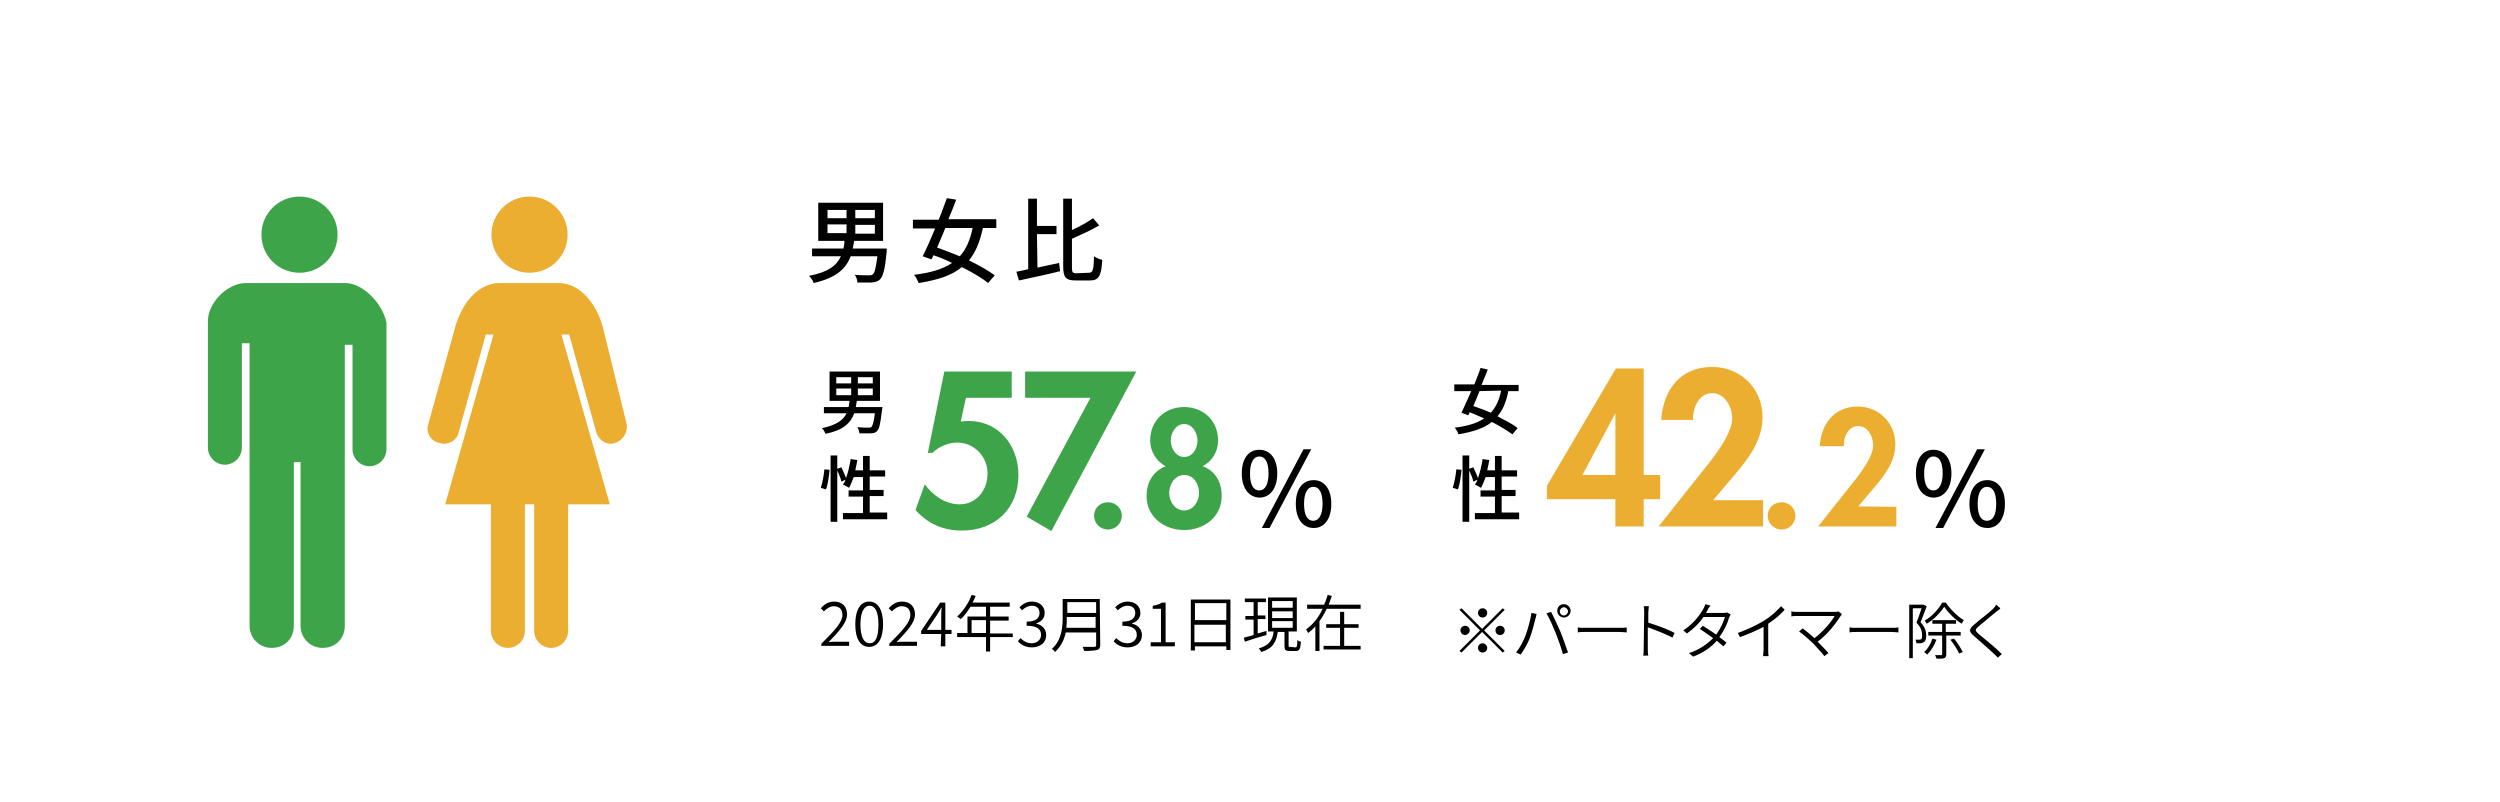 <?xml version="1.0" encoding="utf-8"?>
<!-- Generator: Adobe Illustrator 26.4.1, SVG Export Plug-In . SVG Version: 6.00 Build 0)  -->
<svg version="1.1" id="_レイヤー_2" xmlns="http://www.w3.org/2000/svg" xmlns:xlink="http://www.w3.org/1999/xlink" x="0px"
	 y="0px" viewBox="0 0 485.8 155.8" style="enable-background:new 0 0 485.8 155.8;" xml:space="preserve">
<style type="text/css">
	.st0{fill:#FFFFFF;}
	.st1{fill:#EBAE30;}
	.st2{fill:#3EA44A;}
</style>
<g id="_背景">
	<g>
		<rect y="0" class="st0" width="485.8" height="155.8"/>
		<g>
			<path d="M172.3,48.9c-0.3,3.3-0.7,4.8-1.3,5.4c-0.4,0.4-0.9,0.5-1.6,0.6c-0.6,0-1.7,0-2.8,0c0-0.5-0.2-1.1-0.5-1.5
				c1.1,0.1,2.3,0.1,2.7,0.1s0.6,0,0.8-0.2c0.4-0.3,0.6-1.3,0.9-3.5h-5.2c-0.9,2.4-2.8,4.2-7.2,5.2c-0.1-0.5-0.6-1.1-0.9-1.4
				c3.7-0.7,5.4-2,6.2-3.8h-5.6v-1.5h6.1c0.1-0.5,0.2-1,0.2-1.5H159v-7.4h12.6v7.4H166c-0.1,0.5-0.2,1-0.3,1.5h6.6V48.9L172.3,48.9z
				 M160.8,42.4h3.7v-1.6h-3.7V42.4z M160.8,45.3h3.7v-1.7h-3.7V45.3z M170,40.8h-3.8v1.6h3.8V40.8z M170,43.7h-3.8v1.7h3.8V43.7z"
				/>
			<path d="M191,44.3c-0.6,2.7-1.4,4.7-2.7,6.3c2,1,3.8,2,5,2.9L192,55c-1.2-1-3.1-2.1-5.1-3.1c-1.9,1.6-4.6,2.5-8.4,3.1
				c-0.2-0.5-0.5-1.2-0.9-1.6c3.3-0.4,5.6-1.1,7.4-2.3c-1.2-0.6-2.4-1.1-3.6-1.5l-0.4,0.8l-1.7-0.6c0.7-1.4,1.6-3.4,2.4-5.4h-4.3
				v-1.7h5c0.6-1.4,1.1-2.9,1.6-4.2l1.8,0.3c-0.4,1.2-1,2.5-1.5,3.8h9.3v1.7H191L191,44.3z M183.7,44.3c-0.5,1.3-1.1,2.6-1.6,3.8
				c1.4,0.5,2.9,1.1,4.4,1.7c1.2-1.3,2-3.1,2.5-5.5H183.7L183.7,44.3z"/>
			<path d="M201.6,52c1.4-0.3,2.8-0.6,4.2-0.9l0.2,1.6c-2.8,0.7-5.7,1.3-8,1.8l-0.5-1.7c0.7-0.1,1.5-0.3,2.3-0.5V38.6h1.7v5.3h3.8
				v1.6h-3.8L201.6,52L201.6,52z M211.6,53c0.8,0,0.9-0.6,1-3.2c0.4,0.3,1.1,0.6,1.6,0.7c-0.2,3-0.6,4-2.4,4H209
				c-1.9,0-2.4-0.6-2.4-2.8V38.6h1.7v6.1c1.6-0.7,3.1-1.6,4.1-2.3l1.2,1.4c-1.5,0.9-3.5,1.8-5.3,2.6v5.5c0,1,0.1,1.2,0.9,1.2
				L211.6,53L211.6,53z"/>
		</g>
		<g>
			<path d="M159.6,125.1c2.6-2.6,4.1-4.2,4.1-5.6c0-1-0.5-1.7-1.7-1.7c-0.7,0-1.4,0.5-1.9,1l-0.6-0.6c0.7-0.8,1.5-1.3,2.6-1.3
				c1.6,0,2.5,1,2.5,2.5c0,1.6-1.5,3.2-3.6,5.4c0.5-0.1,1-0.1,1.4-0.1h2.6v0.8h-5.4L159.6,125.1L159.6,125.1z"/>
			<path d="M166.2,121.3c0-2.8,1-4.4,2.7-4.4s2.7,1.6,2.7,4.4s-1,4.4-2.7,4.4S166.2,124.2,166.2,121.3z M170.7,121.3
				c0-2.5-0.7-3.6-1.7-3.6s-1.8,1.1-1.8,3.6s0.7,3.7,1.8,3.7S170.7,123.9,170.7,121.3z"/>
			<path d="M172.8,125.1c2.6-2.6,4.1-4.2,4.1-5.6c0-1-0.5-1.7-1.7-1.7c-0.7,0-1.4,0.5-1.9,1l-0.6-0.6c0.7-0.8,1.5-1.3,2.6-1.3
				c1.6,0,2.5,1,2.5,2.5c0,1.6-1.5,3.2-3.6,5.4c0.5-0.1,1-0.1,1.4-0.1h2.6v0.8h-5.4L172.8,125.1L172.8,125.1z"/>
			<path d="M182.9,123.2H179v-0.6l3.7-5.5h1v5.3h1.2v0.8h-1.2v2.4h-0.9L182.9,123.2L182.9,123.2z M182.9,122.4v-2.7
				c0-0.4,0-1.2,0.1-1.6h-0.1c-0.2,0.4-0.5,0.8-0.7,1.2l-2.1,3.1H182.9L182.9,122.4z"/>
			<path d="M196.8,123.8h-4.4v2.8h-0.8v-2.8H186V123h2v-3.2h3.6v-1.9h-3c-0.6,0.9-1.2,1.8-1.9,2.4c-0.2-0.1-0.5-0.4-0.7-0.5
				c1.1-1,2.2-2.5,2.8-4.2l0.8,0.2c-0.2,0.4-0.4,0.9-0.6,1.3h7.2v0.8h-3.8v1.9h3.6v0.8h-3.6v2.5h4.4V123.8L196.8,123.8z M191.6,123
				v-2.5h-2.8v2.5H191.6z"/>
			<path d="M197.8,124.6l0.5-0.6c0.5,0.5,1.2,1,2.2,1s1.8-0.7,1.8-1.6c0-1.1-0.7-1.8-2.8-1.8v-0.8c1.8,0,2.5-0.7,2.5-1.7
				c0-0.9-0.6-1.4-1.5-1.4c-0.7,0-1.4,0.4-1.9,0.9l-0.5-0.6c0.6-0.6,1.4-1.1,2.4-1.1c1.4,0,2.5,0.8,2.5,2.2c0,1-0.6,1.7-1.6,2v0.1
				c1,0.2,1.9,1,1.9,2.2c0,1.5-1.2,2.4-2.8,2.4C199.2,125.8,198.3,125.2,197.8,124.6L197.8,124.6z"/>
			<path d="M213.8,125.3c0,0.6-0.2,0.9-0.6,1c-0.4,0.1-1.2,0.2-2.5,0.2c-0.1-0.2-0.2-0.6-0.3-0.8c1,0,2,0,2.2,0
				c0.3,0,0.4-0.1,0.4-0.3v-2.5h-5.9c-0.3,1.4-0.9,2.7-2.1,3.8c-0.1-0.2-0.4-0.5-0.6-0.6c1.9-1.7,2.1-4.2,2.1-6.1v-3.6h7.2
				L213.8,125.3L213.8,125.3z M212.9,122v-2.1h-5.6c0,0.7,0,1.4-0.1,2.1H212.9z M207.4,117v2.1h5.6V117H207.4z"/>
			<path d="M216.4,124.6l0.5-0.6c0.5,0.5,1.2,1,2.2,1s1.8-0.7,1.8-1.6c0-1.1-0.7-1.8-2.8-1.8v-0.8c1.8,0,2.5-0.7,2.5-1.7
				c0-0.9-0.6-1.4-1.5-1.4c-0.7,0-1.4,0.4-1.9,0.9l-0.5-0.6c0.6-0.6,1.4-1.1,2.4-1.1c1.4,0,2.5,0.8,2.5,2.2c0,1-0.6,1.7-1.6,2v0.1
				c1,0.2,1.9,1,1.9,2.2c0,1.5-1.2,2.4-2.8,2.4C217.8,125.8,216.9,125.2,216.4,124.6L216.4,124.6z"/>
			<path d="M223.6,124.8h2v-6.5H224v-0.6c0.8-0.1,1.3-0.3,1.8-0.6h0.7v7.7h1.8v0.8h-4.7V124.8L223.6,124.8z"/>
			<path d="M239.1,116.4v9.9h-0.8v-0.7h-6.1v0.8h-0.8v-9.9h7.7V116.4z M232.2,117.2v3.3h6.1v-3.3H232.2z M238.2,124.8v-3.4h-6.1v3.4
				H238.2z"/>
			<path d="M246.1,123.4c-1.5,0.4-3.1,0.9-4.2,1.3l-0.2-0.8c0.5-0.1,1.2-0.3,1.9-0.5v-3H242v-0.7h1.6V117h-1.7v-0.7h4.1v0.7h-1.6
				v2.6h1.5v0.7h-1.5v2.8c0.6-0.2,1.1-0.3,1.7-0.5V123.4L246.1,123.4z M251.7,125.8c0.3,0,0.4-0.2,0.4-1.4c0.2,0.1,0.5,0.3,0.7,0.3
				c-0.1,1.4-0.3,1.8-1,1.8h-1.2c-0.8,0-1-0.2-1-1v-2.7h-1.3c-0.3,1.9-0.9,3.2-3.2,3.9c-0.1-0.2-0.3-0.5-0.5-0.7
				c2.1-0.6,2.7-1.7,2.9-3.3h-1.1v-6.6h5.6v6.6h-1.6v2.7c0,0.3,0,0.3,0.4,0.3L251.7,125.8L251.7,125.8z M247.2,118.1h4v-1.3h-4
				V118.1z M247.2,120.1h4v-1.3h-4V120.1z M247.2,122h4v-1.3h-4V122z"/>
			<path d="M257.8,118.3c-0.4,0.9-0.9,1.7-1.4,2.4v5.8h-0.8v-4.8c-0.4,0.5-0.9,0.9-1.4,1.3c-0.1-0.2-0.3-0.5-0.4-0.7
				c1.4-1,2.5-2.4,3.2-4h-3v-0.8h3.3c0.3-0.6,0.5-1.3,0.7-1.9l0.8,0.2c-0.2,0.6-0.4,1.1-0.6,1.7h6.2v0.8H257.8L257.8,118.3z
				 M264.4,125.5v0.7h-7.2v-0.7h3.2V122h-2.7v-0.7h2.7v-2.4h0.8v2.4h2.8v0.7h-2.8v3.5H264.4L264.4,125.5z"/>
		</g>
		<g>
			<path d="M292,118.2l0.4,0.3l-4,4l4,4l-0.4,0.3l-4-4l-4,4l-0.4-0.3l4-4l-4-4l0.4-0.3l4,4L292,118.2z M284.7,123.4
				c-0.5,0-0.9-0.4-0.9-0.9s0.4-0.9,0.9-0.9s0.9,0.4,0.9,0.9S285.1,123.4,284.7,123.4z M287.2,119.1c0-0.5,0.4-0.9,0.9-0.9
				s0.9,0.4,0.9,0.9s-0.4,0.9-0.9,0.9S287.2,119.6,287.2,119.1z M289,125.9c0,0.5-0.4,0.9-0.9,0.9s-0.9-0.4-0.9-0.9s0.4-0.9,0.9-0.9
				S289,125.5,289,125.9z M291.5,121.6c0.5,0,0.9,0.4,0.9,0.9s-0.4,0.9-0.9,0.9s-0.9-0.4-0.9-0.9S291,121.6,291.5,121.6z"/>
			<path d="M297.6,119.1l1,0.2c-0.1,0.2-0.1,0.6-0.2,0.8c-0.2,0.7-0.6,2.5-1.1,3.8c-0.4,1.1-1.1,2.3-1.8,3.3l-0.9-0.4
				c0.8-1,1.4-2.2,1.8-3.2C296.9,122.3,297.4,120.4,297.6,119.1L297.6,119.1z M300.5,119.2l0.9-0.3c0.5,0.9,1.2,2.5,1.8,3.8
				c0.5,1.2,1.1,3,1.5,4.1l-1,0.3c-0.3-1.2-0.9-2.8-1.4-4.1C301.8,121.8,301.1,120.1,300.5,119.2L300.5,119.2z M303.9,117.4
				c0.7,0,1.3,0.6,1.3,1.3s-0.6,1.3-1.3,1.3s-1.3-0.6-1.3-1.3S303.1,117.4,303.9,117.4z M303.9,119.6c0.4,0,0.8-0.4,0.8-0.8
				s-0.4-0.8-0.8-0.8s-0.8,0.4-0.8,0.8S303.4,119.6,303.9,119.6z"/>
			<path d="M308.2,122h6.6c0.6,0,1,0,1.3-0.1v1c-0.2,0-0.7-0.1-1.3-0.1h-6.6c-0.7,0-1.3,0-1.6,0.1v-1C306.9,122,307.5,122,308.2,122
				z"/>
			<path d="M319.5,119c0-0.3,0-0.8-0.1-1.2h1c0,0.4-0.1,0.9-0.1,1.2v2c1.6,0.5,3.9,1.3,5.1,2l-0.4,0.9c-1.3-0.7-3.4-1.5-4.8-2
				c0,1.8,0,3.7,0,4.1s0,1,0.1,1.4h-1c0.1-0.4,0.1-0.9,0.1-1.4L319.5,119L319.5,119z"/>
			<path d="M331.8,118.6c-0.1,0.2-0.2,0.3-0.3,0.5h3.4c0.3,0,0.5,0,0.7-0.1l0.7,0.4c-0.1,0.2-0.2,0.4-0.3,0.6
				c-0.3,1.1-1,2.6-1.9,3.8c0.5,0.4,1,0.7,1.4,1.1l-0.6,0.7c-0.4-0.3-0.8-0.7-1.3-1.1c-1,1.2-2.5,2.3-4.6,3.1l-0.8-0.7
				c2-0.6,3.6-1.8,4.7-2.9c-0.9-0.6-1.8-1.3-2.6-1.8l0.6-0.6c0.8,0.5,1.7,1.1,2.6,1.7c0.8-1.1,1.4-2.4,1.7-3.4H331
				c-0.7,1.1-1.8,2.2-3.2,3.2l-0.7-0.6c2-1.3,3.3-3.1,3.9-4.2c0.1-0.2,0.3-0.6,0.4-0.9l1,0.3C332.1,118,331.9,118.3,331.8,118.6
				L331.8,118.6z"/>
			<path d="M342.8,120.6c1.3-0.8,2.4-1.8,3.3-2.8l0.7,0.7c-0.9,1-2,1.9-3.2,2.7v5.1c0,0.4,0,1,0.1,1.2h-1.1c0-0.2,0.1-0.8,0.1-1.2
				v-4.5c-1.3,0.7-2.9,1.4-4.6,2l-0.4-0.8C339.6,122.3,341.5,121.4,342.8,120.6L342.8,120.6z"/>
			<path d="M357.6,119.8c-0.9,1.4-2.4,3.4-4.4,4.9c0.7,0.7,1.6,1.6,2.1,2.2l-0.8,0.6c-0.4-0.6-1.4-1.6-2.1-2.4
				c-0.7-0.7-2.1-1.9-2.8-2.4l0.7-0.6c0.4,0.3,1.5,1.2,2.3,1.9c1.8-1.4,3.3-3.2,3.9-4.3h-7.2c-0.5,0-1,0-1.2,0.1v-1
				c0.3,0.1,0.8,0.1,1.2,0.1h7.2c0.3,0,0.5,0,0.7-0.1l0.7,0.5C357.8,119.6,357.7,119.7,357.6,119.8L357.6,119.8z"/>
			<path d="M361,122h6.6c0.6,0,1,0,1.3-0.1v1c-0.2,0-0.7-0.1-1.3-0.1H361c-0.7,0-1.3,0-1.6,0.1v-1C359.8,122,360.3,122,361,122z"/>
			<path d="M374.4,117.8c-0.4,1-0.8,2.2-1.2,3.1c0.9,1,1.1,1.8,1.1,2.6c0,0.6-0.1,1.1-0.5,1.3c-0.2,0.1-0.4,0.2-0.6,0.2
				s-0.5,0-0.8,0c0-0.2-0.1-0.5-0.2-0.7c0.3,0,0.5,0,0.7,0s0.3,0,0.4-0.1c0.2-0.1,0.2-0.5,0.2-0.8c0-0.7-0.2-1.5-1.1-2.4
				c0.4-0.9,0.7-2,1-2.8h-1.7v9.7H371v-10.4h2.7h0.1L374.4,117.8L374.4,117.8z M376.3,124.3c-0.4,1.1-1.1,2.2-1.8,2.9
				c-0.1-0.1-0.4-0.4-0.6-0.5c0.7-0.6,1.3-1.6,1.6-2.6L376.3,124.3z M378.1,117.1c0.9,1.3,2.3,2.7,3.5,3.4c-0.1,0.2-0.3,0.5-0.4,0.7
				c-1.3-0.8-2.6-2.1-3.4-3.3c-0.7,1.1-2,2.5-3.4,3.3c-0.1-0.2-0.3-0.5-0.4-0.6c1.4-0.8,2.7-2.2,3.4-3.5H378.1z M378.2,123.5v3.6
				c0,0.4-0.1,0.7-0.4,0.8c-0.3,0.1-0.8,0.1-1.5,0.1c0-0.2-0.2-0.5-0.3-0.7c0.6,0,1.1,0,1.2,0c0.2,0,0.2-0.1,0.2-0.2v-3.6h-2.7v-0.7
				h2.7v-1.6h-1.9v-0.7h4.6v0.7h-2v1.6h2.9v0.7L378.2,123.5L378.2,123.5z M379.7,124.1c0.7,0.8,1.4,2,1.7,2.6l-0.7,0.3
				c-0.3-0.7-1-1.8-1.7-2.7L379.7,124.1L379.7,124.1z"/>
			<path d="M388,118.8c-0.8,0.7-2.6,2.1-3.5,2.9c-0.7,0.6-0.8,0.8,0,1.5c1.1,0.9,3.2,2.6,4.5,3.9l-0.8,0.7c-0.2-0.3-0.5-0.5-0.8-0.8
				c-0.9-0.9-2.7-2.4-3.8-3.4c-1.1-0.9-1-1.4,0.1-2.3c0.9-0.8,2.8-2.2,3.6-3c0.2-0.2,0.5-0.6,0.6-0.8l0.8,0.7
				C388.6,118.4,388.2,118.7,388,118.8L388,118.8z"/>
		</g>
		<g>
			<g>
				<g>
					<path class="st1" d="M102.9,53c4.1,0,7.4-3.3,7.4-7.4s-3.3-7.4-7.4-7.4c-4.1,0-7.4,3.3-7.4,7.4S98.8,53,102.9,53z"/>
					<path class="st1" d="M117.1,63.4c-1.5-5.1-4.8-8.4-8.6-8.4H97.1c-3.8,0-7.1,3.3-8.6,8.4l-5.3,19.1c-0.5,1.5,0.5,3.3,2.3,3.6
						c1.5,0.5,3.3-0.5,3.6-2l5.3-19.1h1.5l-9.4,33h8.9v24.6c0,1.8,1.5,3.3,3.3,3.3c1.8,0,3.3-1.5,3.3-3.3V98h1.8v24.6
						c0,1.8,1.5,3.3,3.3,3.3c1.8,0,3.3-1.5,3.3-3.3V98h8.1l-9.4-33h1.5l5.3,19.1c0.5,1.5,2,2.5,3.6,2c1.5-0.5,2.5-2,2.3-3.6
						L117.1,63.4L117.1,63.4z"/>
				</g>
			</g>
			<g>
				<g>
					<path class="st2" d="M58.2,53c4.1,0,7.4-3.3,7.4-7.4s-3.3-7.4-7.4-7.4s-7.4,3.3-7.4,7.4S54.1,53,58.2,53z"/>
					<path class="st2" d="M67.1,55H47.8c-3.6,0-7.4,3.8-7.4,7.4v24.6c0,1.8,1.5,3.3,3.3,3.3s3.3-1.5,3.3-3.3V66.7h1.5v54.9
						c0,2.3,1.8,4.3,4.3,4.3s4.3-1.8,4.3-4.3V89.8h1.3v31.8c0,2.3,1.8,4.3,4.3,4.3s4.3-1.8,4.3-4.3V67h1.5v20.3
						c0,1.8,1.5,3.3,3.3,3.3c1.8,0,3.3-1.5,3.3-3.3V62.7C74.4,59.1,70.6,55,67.1,55z"/>
				</g>
			</g>
		</g>
	</g>
</g>
<g>
	<g>
		<path class="st2" d="M187.7,77.3l-1,4.6l1.5-0.1c5.9,0,9.7,4.8,9.7,10.5c0,6.5-4.5,10.8-11,10.8c-3.6,0-6.6-1.3-9-4l1.8-5
			c1.6,2.2,4,3.9,6.8,3.9c3.3,0,5.4-2.8,5.4-6c0-3.3-2.6-6-5.9-6c-1.7,0-3.6,0.8-4.8,2h-0.9l3.2-15.8h13.1v5.1H187.7z"/>
		<path class="st2" d="M199.2,77.3v-5.1h21.6l-16.5,31l-4.8-2.8l12.4-23.1H199.2z"/>
		<path class="st2" d="M218,100.2c0,1.5-1.2,2.7-2.7,2.7s-2.7-1.2-2.7-2.7s1.2-2.6,2.7-2.6S218,98.8,218,100.2z"/>
		<path class="st2" d="M223.5,85.6c0-3.9,2.9-6.5,6.6-6.5c3.7,0,6.6,2.6,6.6,6.5c0,2.1-1.1,4-3,5c2.5,0.9,3.7,3.1,3.7,5.8
			c0,4.1-3.5,6.6-7.3,6.6s-7.3-2.5-7.3-6.6c0-2.6,1.2-4.8,3.7-5.8C224.6,89.6,223.5,87.6,223.5,85.6z M227.2,95.8
			c0,1.6,1.1,3.4,2.9,3.4c1.8,0,2.9-1.8,2.9-3.4c0-1.7-1-3.5-2.9-3.5C228.3,92.3,227.2,94.1,227.2,95.8z M227.5,85.6
			c0,1.5,1,3.2,2.6,3.2c1.7,0,2.6-1.7,2.6-3.2s-1-3.2-2.6-3.2S227.5,84.1,227.5,85.6z"/>
		<path d="M241.3,92c0-3,1.4-4.6,3.4-4.6c2.1,0,3.5,1.7,3.5,4.6s-1.4,4.7-3.5,4.7C242.7,96.6,241.3,94.9,241.3,92z M246.5,92
			c0-2.3-0.7-3.3-1.8-3.3c-1,0-1.8,1-1.8,3.3s0.7,3.3,1.8,3.3S246.5,94.2,246.5,92z M253.3,87.3h1.5l-8.1,15.3h-1.5L253.3,87.3z
			 M251.8,97.9c0-3,1.4-4.6,3.5-4.6c2,0,3.4,1.7,3.4,4.6c0,3-1.4,4.7-3.4,4.7C253.2,102.6,251.8,100.9,251.8,97.9z M257,97.9
			c0-2.3-0.7-3.3-1.8-3.3c-1,0-1.8,1-1.8,3.3s0.7,3.3,1.8,3.3C256.2,101.2,257,100.2,257,97.9z"/>
		<path class="st1" d="M322.6,92.3V97h-3.2v5.3h-5.5V97h-13.3v-2.6L314,71.6h5.4v20.7H322.6z M313.9,80.3L313.9,80.3l-6.4,12h6.4
			V80.3z"/>
		<path class="st1" d="M342.6,97.2v5.1h-20.3l7.7-9.7c2.1-2.6,6.6-7.9,6.6-11.3c0-2.2-1.4-4.9-3.9-4.9c-2.6,0-3.8,2.9-3.7,5.2h-6.2
			c0.4-5.8,3.7-10.3,9.9-10.3c5.5,0,9.8,4.2,9.8,9.7c0,4.4-2.5,7.8-5.2,11l-4.4,5.2L342.6,97.2L342.6,97.2z"/>
		<path class="st1" d="M348.9,100.2c0,1.5-1.2,2.7-2.7,2.7s-2.7-1.2-2.7-2.7s1.2-2.6,2.7-2.6C347.7,97.6,348.9,98.8,348.9,100.2z"/>
		<path class="st1" d="M368.5,98.5v3.8h-15.2l5.8-7.3c1.6-2,4.9-5.9,4.9-8.5c0-1.6-1-3.7-2.9-3.7c-2,0-2.9,2.2-2.8,3.9h-4.7
			c0.3-4.3,2.8-7.7,7.4-7.7c4.1,0,7.3,3.2,7.3,7.3c0,3.3-1.9,5.8-3.9,8.2l-3.3,3.9L368.5,98.5L368.5,98.5z"/>
		<path d="M372.3,92c0-3,1.4-4.6,3.4-4.6c2.1,0,3.5,1.7,3.5,4.6s-1.4,4.7-3.5,4.7C373.6,96.6,372.3,94.9,372.3,92z M377.5,92
			c0-2.3-0.7-3.3-1.8-3.3c-1,0-1.8,1-1.8,3.3s0.7,3.3,1.8,3.3C376.7,95.3,377.5,94.2,377.5,92z M384.2,87.3h1.5l-8.1,15.3h-1.5
			L384.2,87.3z M382.7,97.9c0-3,1.4-4.6,3.5-4.6c2,0,3.4,1.7,3.4,4.6c0,3-1.4,4.7-3.4,4.7C384.1,102.6,382.7,100.9,382.7,97.9z
			 M387.9,97.9c0-2.3-0.7-3.3-1.8-3.3c-1,0-1.8,1-1.8,3.3s0.7,3.3,1.8,3.3C387.2,101.2,387.9,100.2,387.9,97.9z"/>
	</g>
</g>
<g>
	<path d="M171.4,79.6c-0.3,2.6-0.5,3.7-1,4.2c-0.3,0.3-0.7,0.4-1.2,0.4c-0.4,0-1.3,0-2.2,0c0-0.3-0.2-0.9-0.4-1.2
		c0.9,0.1,1.8,0.1,2.1,0.1s0.5,0,0.6-0.1c0.3-0.3,0.5-1,0.7-2.7h-4c-0.7,1.9-2.1,3.3-5.6,4c-0.1-0.3-0.4-0.9-0.7-1.1
		c2.9-0.6,4.2-1.6,4.8-2.9h-4.4v-1.2h4.8c0.1-0.4,0.1-0.8,0.2-1.2h-3.9v-5.7h9.8v5.7h-4.5c-0.1,0.4-0.1,0.8-0.2,1.2h5.2L171.4,79.6z
		 M162.5,74.5h2.9v-1.2h-2.9V74.5z M162.5,76.8h2.9v-1.3h-2.9V76.8z M169.6,73.3h-2.9v1.2h2.9V73.3z M169.6,75.5h-2.9v1.3h2.9V75.5z
		"/>
	<path d="M159.5,94.8c0.3-0.9,0.6-2.5,0.7-3.6l1,0.1c-0.1,1.1-0.3,2.8-0.7,3.8L159.5,94.8z M172.4,99.7v1.2h-8.6v-1.2h3.9v-3.2h-2.8
		v-1.2h2.8v-2.6h-1.8c-0.3,0.8-0.6,1.5-0.9,2.1c-0.3-0.2-0.8-0.5-1.2-0.6c0.2-0.3,0.4-0.6,0.5-1l-0.8,0.4c-0.1-0.6-0.5-1.5-0.8-2.2
		v10h-1.3V88.5h1.3v2.6l0.8-0.3c0.3,0.7,0.7,1.5,0.9,2.1c0.4-1.1,0.7-2.4,0.9-3.7l1.3,0.2c-0.1,0.7-0.3,1.4-0.4,2h1.5v-2.8h1.3v2.8
		h3v1.2h-3v2.6h2.7v1.2H169v3.2h3.4V99.7z"/>
</g>
<g>
	<path d="M293.1,76c-0.4,2.1-1.1,3.7-2.1,4.9c1.5,0.8,3,1.5,3.9,2.3l-1,1.2c-1-0.7-2.4-1.6-4-2.4c-1.5,1.2-3.6,1.9-6.5,2.4
		c-0.1-0.4-0.4-0.9-0.7-1.3c2.5-0.3,4.4-0.9,5.7-1.8c-0.9-0.4-1.9-0.8-2.8-1.2l-0.3,0.6l-1.3-0.5c0.5-1.1,1.2-2.6,1.9-4.2h-3.3v-1.3
		h3.9c0.4-1.1,0.9-2.2,1.2-3.2l1.4,0.3c-0.3,0.9-0.8,1.9-1.2,3h7.2V76H293.1z M287.5,76c-0.4,1-0.8,2-1.2,2.9
		c1.1,0.4,2.3,0.8,3.4,1.3c1-1.1,1.6-2.4,2-4.3L287.5,76L287.5,76z"/>
	<path d="M282.3,94.8c0.3-0.9,0.6-2.5,0.7-3.6l1,0.1c-0.1,1.1-0.3,2.8-0.7,3.8L282.3,94.8z M295.2,99.7v1.2h-8.6v-1.2h3.9v-3.2h-2.8
		v-1.2h2.8v-2.6h-1.8c-0.3,0.8-0.6,1.5-0.9,2.1c-0.3-0.2-0.8-0.5-1.2-0.6c0.2-0.3,0.4-0.6,0.5-1l-0.8,0.4c-0.1-0.6-0.5-1.5-0.8-2.2
		v10h-1.3V88.5h1.3v2.6l0.8-0.3c0.3,0.7,0.7,1.5,0.9,2.1c0.4-1.1,0.7-2.4,0.9-3.7l1.3,0.2c-0.1,0.7-0.3,1.4-0.4,2h1.5v-2.8h1.3v2.8
		h3v1.2h-3v2.6h2.7v1.2h-2.7v3.2h3.4V99.7z"/>
</g>
</svg>

